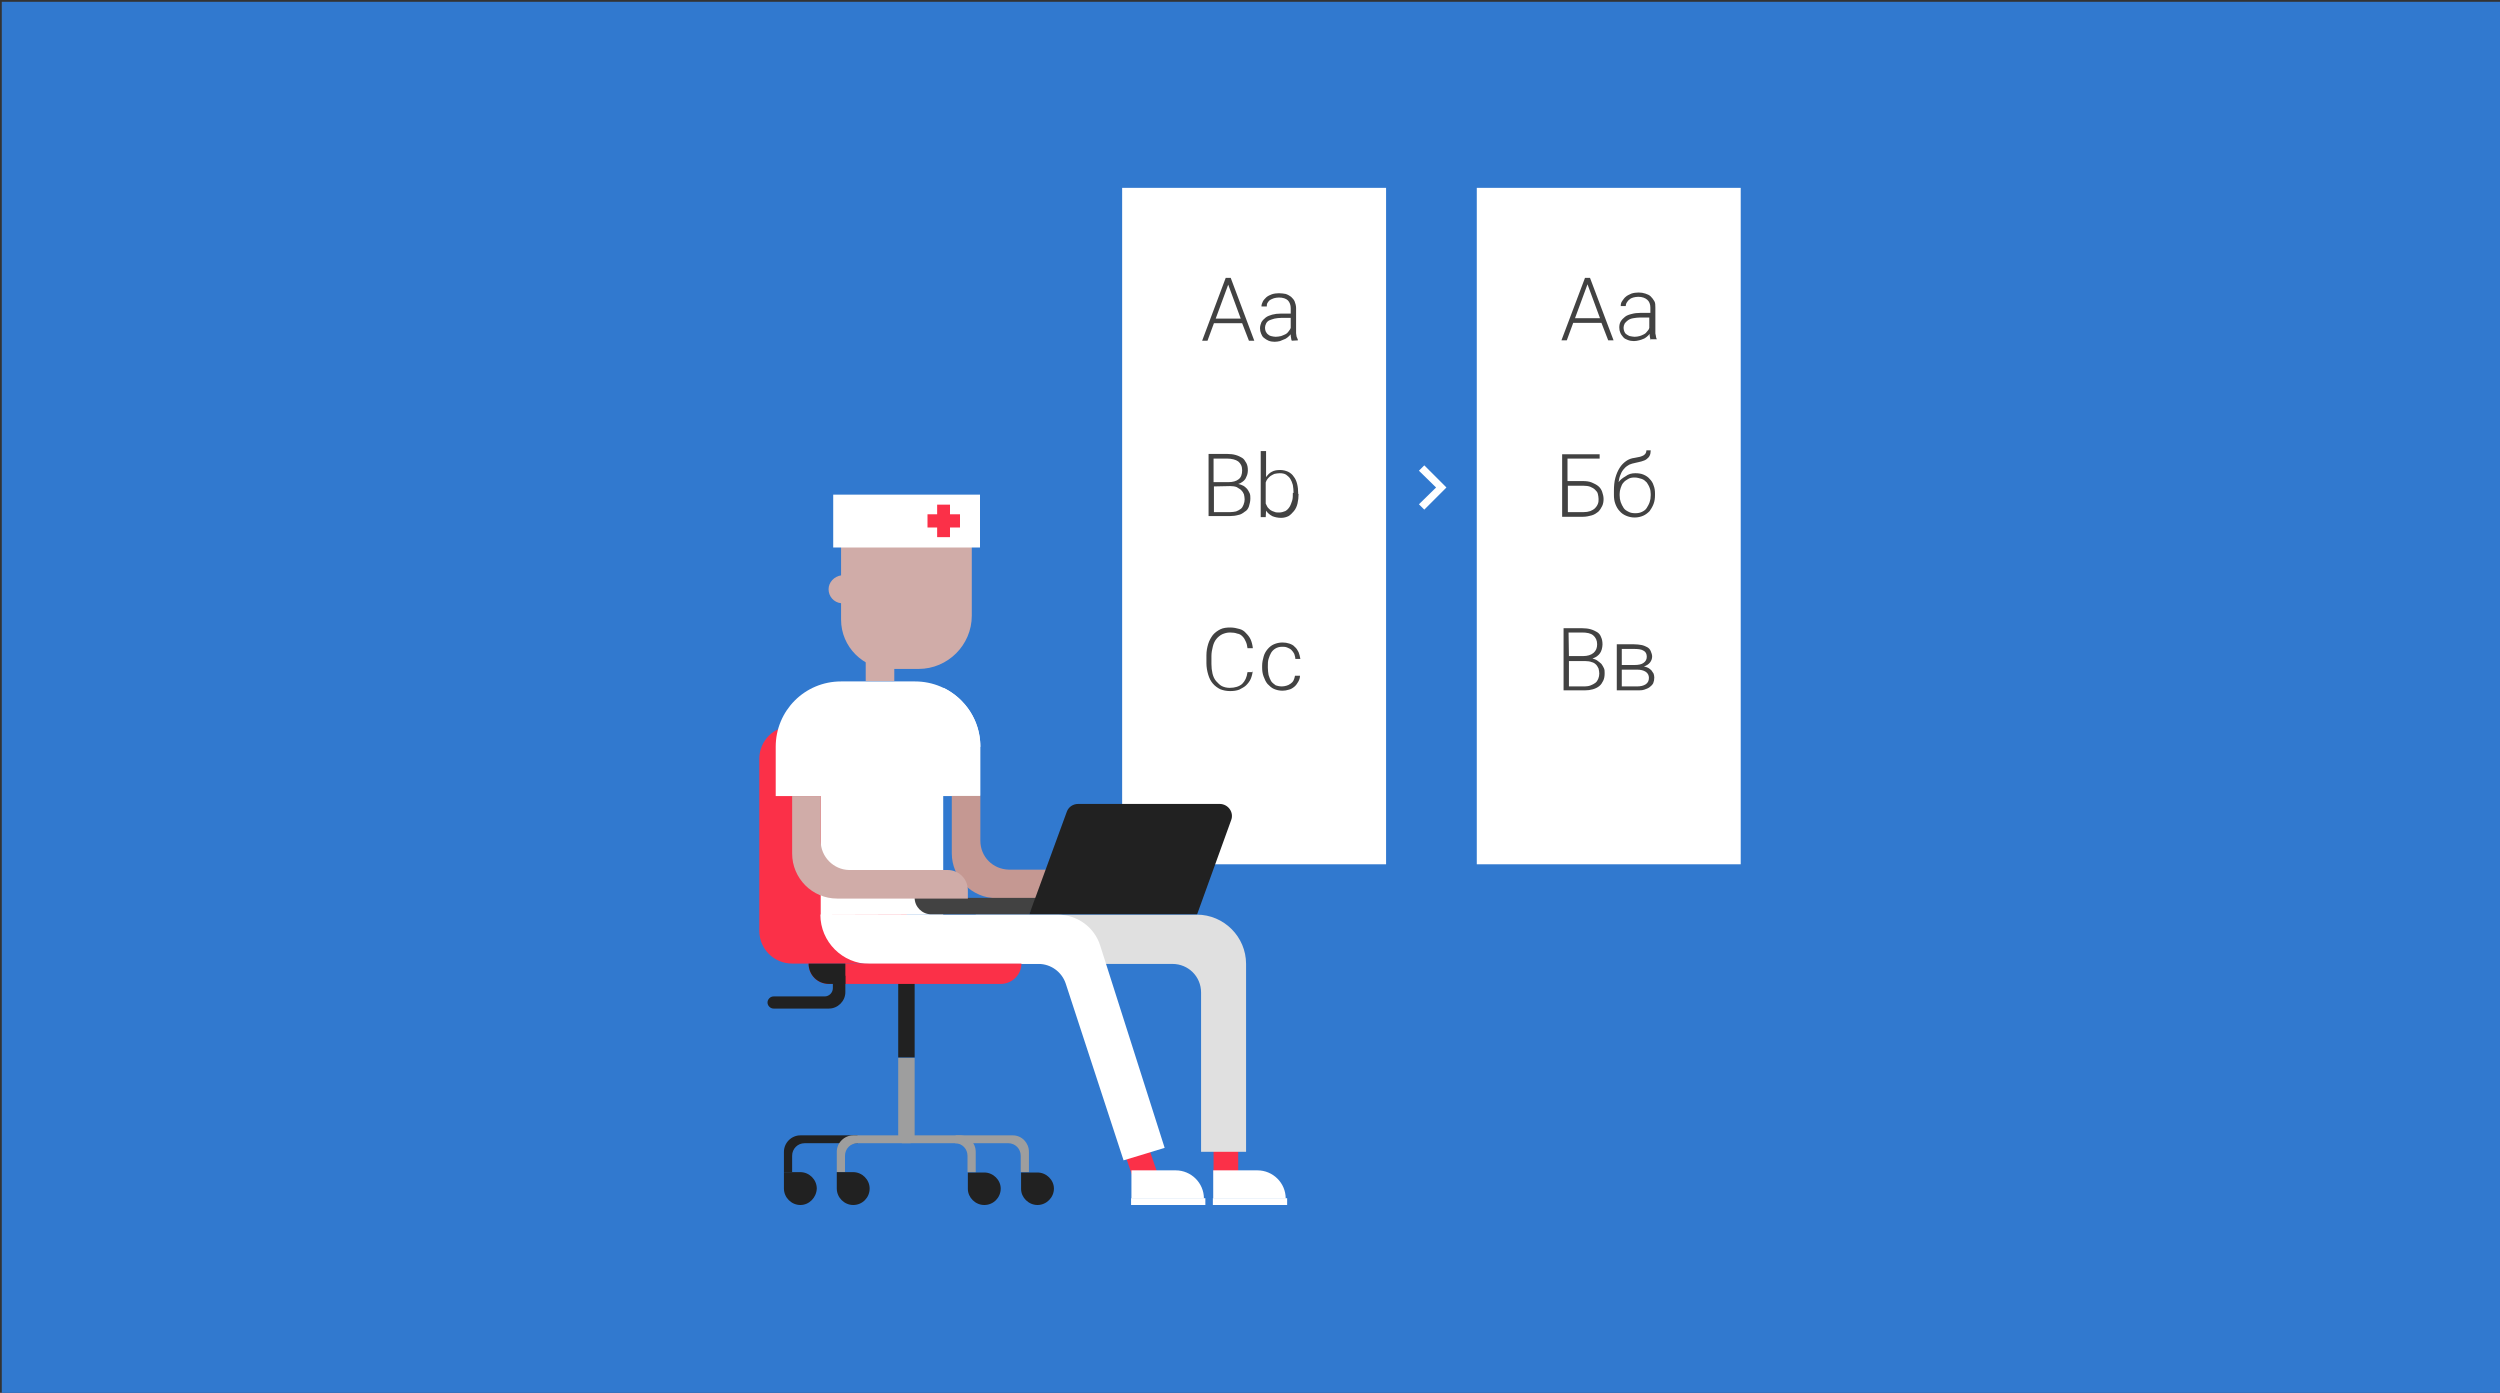 <?xml version="1.0" encoding="UTF-8"?>
<!-- Generator: Adobe Illustrator 19.0.1, SVG Export Plug-In . SVG Version: 6.00 Build 0)  -->
<svg version="1.1" id="Слой_1" xmlns="http://www.w3.org/2000/svg" xmlns:xlink="http://www.w3.org/1999/xlink" x="0px" y="0px" viewBox="0 0 700 390" style="enable-background:new 0 0 700 390;" xml:space="preserve">
<rect x="0" y="0" width="700" height="390" fill="#333333" stroke="none"/>
<style type="text/css">
	.st0{fill:#3179CF;}
	.st1{fill:#FFFFFF;}
	.st2{fill:#FB3048;}
	.st3{fill:#E0E0E0;}
	.st4{fill:#212121;}
	.st5{fill:#9E9E9E;}
	.st6{fill:#C59892;}
	.st7{fill:#424242;}
	.st8{fill:#D0ACA8;}
</style>
<g>
	<rect x="0.5" y="0.5" class="st0" width="699.5" height="389.5"/>
	<g>
		<path id="Shape_1_" class="st1" d="M397.3,131.8l4.8,4.7l-4.8,4.7l1.5,1.5l6.2-6.2l-6.2-6.2L397.3,131.8z"/>
		<rect x="314.2" y="52.6" class="st1" width="73.9" height="189.4"/>
		<g>
			<g>
				<rect x="339.8" y="321.4" class="st2" width="6.9" height="6.9"/>
				<g>
					<path class="st1" d="M339.6,327.7h12.5c4.3,0,7.9,3.5,7.9,7.9l0,0h-20.3v-7.9H339.6z"/>
					<rect x="339.6" y="335.5" class="st1" width="20.8" height="1.9"/>
				</g>
				
					<rect x="315.8" y="320.2" transform="matrix(-0.946 0.325 -0.325 -0.946 726.692 528.159)" class="st2" width="6.9" height="9.2"/>
				<path class="st3" d="M348.9,322.5h-12.6v-44.6c0-4.5-3.6-8-8-8H287c-7.6,0-13.8-6.2-13.8-13.8l0,0h61.9      c7.6,0,13.8,6.2,13.8,13.8V322.5L348.9,322.5z"/>
				<path class="st2" d="M253.9,269.8h-32.1c-5.1,0-9.2-4.1-9.2-9.2v-48.1c0-5.1,4.1-9.2,9.2-9.2h32.1V269.8z"/>
				<path class="st1" d="M326.1,321.4l-11.5,3.5l-16.2-49.5c-1.1-3.3-4.2-5.5-7.6-5.5h-47.3c-7.6,0-13.8-6.2-13.8-13.8l0,0h66.4      c5.5,0,10.4,3.5,12,8.8L326.1,321.4z"/>
				<path class="st4" d="M240.1,317.9h-16c-2.5,0-4.6,2.1-4.6,4.6v5.7h2.3v-4.6c0-1.9,1.5-3.5,3.5-3.5h14.9L240.1,317.9L240.1,317.9      z"/>
				<path class="st4" d="M224.1,337.4L224.1,337.4c-2.5,0-4.6-2.1-4.6-4.6v-4.6h4.6c2.5,0,4.6,2.1,4.6,4.6l0,0      C228.6,335.3,226.6,337.4,224.1,337.4z"/>
				<rect x="251.5" y="273.2" class="st4" width="4.6" height="22.9"/>
				<rect x="251.5" y="296.2" class="st5" width="4.6" height="22.9"/>
				<path class="st5" d="M255,317.9h-16.1c-2.5,0-4.6,2.1-4.6,4.6v5.7h2.3v-4.6c0-1.9,1.5-3.5,3.5-3.5H255L255,317.9L255,317.9z"/>
				<path class="st4" d="M238.9,337.4L238.9,337.4c-2.5,0-4.6-2.1-4.6-4.6v-4.6h4.6c2.5,0,4.6,2.1,4.6,4.6l0,0      C243.5,335.3,241.5,337.4,238.9,337.4z"/>
				<path class="st5" d="M267.6,317.9h16c2.5,0,4.5,2.1,4.5,4.6v5.7h-2.3v-4.6c0-1.9-1.5-3.5-3.5-3.5h-14.9L267.6,317.9z"/>
				<path class="st4" d="M275.6,337.4L275.6,337.4c-2.5,0-4.6-2.1-4.6-4.5v-4.6h4.6c2.5,0,4.6,2.1,4.6,4.5l0,0      C280.2,335.3,278.2,337.4,275.6,337.4z"/>
				<path class="st5" d="M252.7,317.9h16c2.5,0,4.5,2.1,4.5,4.6v5.7h-2.3v-4.6c0-1.9-1.5-3.5-3.5-3.5h-14.9L252.7,317.9z"/>
				<path class="st4" d="M290.5,337.4L290.5,337.4c-2.5,0-4.6-2.1-4.6-4.5v-4.6h4.6c2.5,0,4.6,2.1,4.6,4.5l0,0      C295.1,335.3,293,337.4,290.5,337.4z"/>
				<path class="st1" d="M274.5,209.1c0-10.2-8.2-18.3-18.3-18.3h-20.7c-10.2,0-18.3,8.2-18.3,18.3v13.8h12.6v33.3l34.3-0.1v-33.2      h10.3v-13.8L274.5,209.1L274.5,209.1z"/>
				<path class="st2" d="M280.2,275.5h-48.1c-3.2,0-5.7-2.5-5.7-5.7l0,0H286l0,0C286,273,283.3,275.5,280.2,275.5z"/>
				<path class="st6" d="M274.5,235.4v-12.6h-8v16.1c0,6.9,5.6,12.6,12.6,12.6h17.8c2.2,0,4-1.8,4-4l0,0c0-2.2-1.8-4-4-4h-14.4      C278,243.4,274.5,239.9,274.5,235.4z"/>
				<path class="st7" d="M288.2,256h-27.5c-2.5,0-4.6-2.1-4.6-4.6l0,0h34.4L288.2,256z"/>
				<path class="st4" d="M335.2,256h-47l10.5-28.7c0.5-1.4,1.8-2.2,3.2-2.2h39.6c2.4,0,4.1,2.4,3.2,4.6L335.2,256z"/>
				<rect x="242.4" y="175.8" class="st8" width="8" height="14.9"/>
				<path class="st8" d="M235.5,142.7v18.4c-1.9,0.3-3.5,1.9-3.5,3.9s1.5,3.7,3.5,3.9v4.6c0,7.6,6.2,13.8,13.8,13.8h7.9      c8.2,0,14.9-6.7,14.9-14.9v-29.8L235.5,142.7L235.5,142.7z"/>
				<path class="st4" d="M236.7,275.5h-4.6c-3.2,0-5.7-2.5-5.7-5.7l0,0h10.3L236.7,275.5L236.7,275.5z"/>
				<path class="st4" d="M233.2,273.2v3.5c0,1.2-1,2.3-2.3,2.3h-14.3c-0.9,0-1.7,0.8-1.7,1.7l0,0c0,0.9,0.8,1.7,1.7,1.7h15.5      c2.5,0,4.6-2.1,4.6-4.6v-4.6H233.2L233.2,273.2z"/>
				<g>
					<path class="st1" d="M316.7,327.7h12.5c4.3,0,7.9,3.5,7.9,7.9l0,0h-20.3v-7.9H316.7z"/>
					<rect x="316.7" y="335.5" class="st1" width="20.8" height="1.9"/>
				</g>
				<rect x="233.3" y="138.5" class="st1" width="41.1" height="14.8"/>
				<polygon class="st2" points="268.8,144 266,144 266,141.3 262.4,141.3 262.4,144 259.7,144 259.7,147.7 262.4,147.7       262.4,150.4 266,150.4 266,147.7 268.8,147.7     "/>
				<path class="st1" d="M264.2,192.6v30.2h10.3V209C274.5,201.8,270.3,195.6,264.2,192.6z"/>
				<path class="st8" d="M229.8,235.5v-12.6h-8V239c0,6.9,5.6,12.6,12.6,12.6H271v-2.3c0-3.2-2.5-5.7-5.7-5.7h-27.6      C233.4,243.5,229.8,239.9,229.8,235.5z"/>
			</g>
		</g>
		<rect x="413.5" y="52.6" class="st1" width="73.9" height="189.4"/>
		<g>
			<path class="st7" d="M347.8,90.5h-7.9l-1.8,4.9h-1.5l6.6-17.6h1.4l6.6,17.6h-1.5L347.8,90.5z M340.4,89.2h7l-3.5-9.5L340.4,89.2z     "/>
			<path class="st7" d="M361.7,95.4c-0.1-0.2-0.2-0.5-0.2-0.8c-0.1-0.3-0.1-0.7-0.1-1c-0.2,0.3-0.5,0.5-0.8,0.8     c-0.3,0.2-0.6,0.5-1,0.6c-0.4,0.2-0.8,0.3-1.2,0.5c-0.5,0.1-0.9,0.2-1.5,0.2s-1.2-0.1-1.7-0.3s-0.9-0.5-1.3-0.8s-0.6-0.7-0.8-1.2     c-0.2-0.5-0.3-0.9-0.3-1.5s0.2-1.2,0.4-1.7c0.3-0.5,0.7-0.9,1.2-1.3c0.5-0.4,1.2-0.6,1.8-0.8c0.8-0.2,1.5-0.3,2.5-0.3h2.7v-1.5     c0-0.9-0.3-1.7-0.8-2.2s-1.4-0.8-2.5-0.8c-0.5,0-1,0.1-1.4,0.2c-0.5,0.2-0.8,0.3-1.1,0.5c-0.3,0.2-0.5,0.5-0.7,0.8     s-0.2,0.7-0.2,1h-1.5c0-0.5,0.2-1,0.4-1.4c0.2-0.4,0.6-0.8,1-1.2c0.5-0.4,1-0.6,1.5-0.8c0.6-0.2,1.3-0.3,2-0.3s1.3,0.1,1.9,0.2     c0.6,0.2,1.1,0.5,1.5,0.8c0.4,0.4,0.8,0.8,1,1.3s0.4,1.2,0.4,1.8v6.4c0,0.2,0,0.5,0,0.7s0.1,0.5,0.1,0.7s0.1,0.5,0.2,0.6     c0.1,0.2,0.1,0.4,0.2,0.5v0.2L361.7,95.4L361.7,95.4z M357.2,94.3c0.5,0,1-0.1,1.5-0.2c0.5-0.2,0.8-0.3,1.2-0.5     c0.4-0.2,0.7-0.5,0.9-0.8c0.2-0.3,0.5-0.6,0.6-1V89h-2.5c-0.8,0-1.4,0.1-2,0.2c-0.6,0.2-1.1,0.3-1.5,0.5s-0.7,0.5-0.9,0.9     c-0.2,0.4-0.3,0.8-0.3,1.2s0.1,0.7,0.2,1c0.2,0.3,0.3,0.6,0.6,0.8c0.2,0.2,0.5,0.4,0.9,0.5C356.4,94.2,356.7,94.3,357.2,94.3z"/>
		</g>
		<g>
			<path class="st7" d="M338.4,144.7v-17.6h5.2c0.9,0,1.7,0.1,2.4,0.3c0.7,0.2,1.3,0.5,1.8,0.8s0.8,0.8,1.2,1.5     c0.3,0.6,0.4,1.2,0.4,2.1c0,0.5-0.1,0.8-0.2,1.2c-0.2,0.4-0.3,0.8-0.5,1.1s-0.5,0.6-0.8,0.8s-0.7,0.5-1.2,0.6     c0.5,0.1,1,0.3,1.4,0.5s0.8,0.6,1.1,0.9c0.3,0.4,0.5,0.8,0.7,1.2c0.2,0.5,0.2,0.9,0.2,1.5c0,0.8-0.2,1.5-0.4,2.2     c-0.2,0.6-0.6,1.2-1.2,1.5c-0.5,0.4-1.1,0.8-1.8,0.9c-0.7,0.2-1.5,0.3-2.3,0.3h-6L338.4,144.7L338.4,144.7z M339.9,135h4.1     c1.2,0,2.2-0.3,2.8-0.8c0.7-0.5,1-1.4,1-2.5c0-1.2-0.4-1.9-1.1-2.5c-0.7-0.5-1.8-0.8-3.2-0.8h-3.7v6.6H339.9z M339.9,136.2v7.2     h4.5c0.6,0,1.2-0.1,1.7-0.2c0.5-0.2,0.9-0.4,1.3-0.7s0.6-0.7,0.8-1.2c0.2-0.5,0.3-1,0.3-1.5s-0.1-0.9-0.2-1.4     c-0.2-0.5-0.4-0.8-0.8-1.2c-0.3-0.3-0.8-0.5-1.2-0.8c-0.5-0.2-1.1-0.3-1.8-0.3L339.9,136.2L339.9,136.2z"/>
			<path class="st7" d="M363.6,138.3c0,1-0.1,1.8-0.3,2.7c-0.2,0.8-0.5,1.5-1,2.1s-0.9,1-1.5,1.4c-0.6,0.3-1.3,0.5-2.1,0.5     c-0.9,0-1.8-0.2-2.5-0.5c-0.7-0.4-1.2-0.8-1.7-1.5l-0.1,1.8H353v-18.5h1.5v7.3c0.5-0.7,1-1.2,1.6-1.5c0.7-0.4,1.5-0.5,2.4-0.5     c0.8,0,1.5,0.2,2.2,0.5c0.6,0.3,1.2,0.8,1.5,1.3c0.5,0.6,0.8,1.3,1,2.1s0.3,1.7,0.3,2.8L363.6,138.3L363.6,138.3z M362.2,138     c0-0.8-0.1-1.5-0.2-2.2c-0.2-0.7-0.4-1.2-0.7-1.7c-0.3-0.5-0.7-0.8-1.2-1.2c-0.5-0.3-1.1-0.4-1.8-0.4c-0.5,0-1,0.1-1.5,0.2     c-0.4,0.2-0.8,0.4-1.1,0.6c-0.3,0.2-0.5,0.5-0.8,0.8c-0.2,0.3-0.4,0.6-0.5,1v5.9c0.2,0.3,0.3,0.7,0.5,1s0.5,0.5,0.8,0.8     c0.3,0.2,0.7,0.4,1.1,0.5c0.4,0.2,0.8,0.2,1.4,0.2s1.2-0.2,1.7-0.4c0.5-0.3,0.8-0.6,1.2-1.2c0.3-0.5,0.5-1.1,0.7-1.7     c0.2-0.6,0.2-1.4,0.2-2.2L362.2,138L362.2,138z"/>
		</g>
		<g>
			<path class="st7" d="M350.8,187.7c-0.1,0.9-0.3,1.7-0.6,2.4s-0.8,1.3-1.3,1.8s-1.2,0.8-1.9,1.2c-0.8,0.3-1.6,0.4-2.6,0.4     s-1.9-0.2-2.7-0.5c-0.8-0.4-1.5-0.9-2.1-1.6c-0.6-0.7-1-1.5-1.3-2.5s-0.5-2.1-0.5-3.2v-2.2c0-1.2,0.2-2.2,0.5-3.2     s0.8-1.8,1.3-2.5c0.6-0.7,1.3-1.2,2.1-1.6c0.8-0.4,1.8-0.5,2.8-0.5c0.9,0,1.8,0.2,2.5,0.4c0.8,0.2,1.4,0.6,1.9,1.2     c0.5,0.5,1,1.1,1.3,1.8s0.5,1.5,0.6,2.4h-1.5c-0.1-0.7-0.2-1.3-0.5-1.9c-0.2-0.5-0.5-1-0.9-1.4s-0.8-0.7-1.5-0.8     c-0.5-0.2-1.2-0.3-2-0.3s-1.5,0.2-2.2,0.5c-0.6,0.3-1.2,0.8-1.6,1.3c-0.5,0.6-0.8,1.3-1,2.1s-0.4,1.7-0.4,2.7v2.2     c0,1,0.1,1.8,0.3,2.7c0.2,0.8,0.5,1.5,1,2.1c0.5,0.5,1,1.1,1.6,1.4s1.4,0.5,2.2,0.5c1.5,0,2.7-0.4,3.5-1.1     c0.8-0.8,1.3-1.8,1.5-3.3h1.5L350.8,187.7L350.8,187.7z"/>
			<path class="st7" d="M358.9,192.2c0.5,0,0.9-0.1,1.3-0.2s0.8-0.3,1.2-0.6c0.3-0.2,0.6-0.5,0.8-0.9c0.2-0.4,0.3-0.8,0.4-1.3h1.4     c0,0.6-0.2,1.2-0.5,1.7s-0.6,1-1.1,1.4s-1,0.7-1.5,0.8c-0.6,0.2-1.2,0.3-1.8,0.3c-0.9,0-1.7-0.2-2.4-0.5     c-0.7-0.3-1.2-0.8-1.8-1.4c-0.5-0.6-0.8-1.3-1.1-2.1s-0.4-1.6-0.4-2.5v-0.5c0-0.9,0.2-1.8,0.4-2.5c0.2-0.8,0.6-1.5,1.1-2.1     s1.1-1.1,1.8-1.4s1.5-0.5,2.4-0.5c0.7,0,1.3,0.1,1.9,0.3s1.2,0.5,1.5,0.9c0.5,0.4,0.8,0.9,1.1,1.5c0.2,0.5,0.4,1.2,0.5,1.9h-1.4     c0-0.5-0.2-1-0.3-1.4c-0.2-0.4-0.5-0.8-0.8-1.1s-0.7-0.5-1.2-0.7s-0.9-0.2-1.4-0.2c-0.8,0-1.4,0.2-1.9,0.5s-0.9,0.7-1.2,1.2     c-0.3,0.5-0.5,1.1-0.7,1.7s-0.2,1.3-0.2,2v0.5c0,0.7,0.1,1.4,0.2,2c0.2,0.6,0.4,1.2,0.7,1.7c0.3,0.5,0.8,0.8,1.3,1.2     C357.5,192,358.2,192.2,358.9,192.2z"/>
		</g>
		<g>
			<path class="st7" d="M448.4,90.4h-7.9l-1.8,4.9h-1.5l6.6-17.5h1.4l6.6,17.5h-1.5L448.4,90.4z M441,89.1h7l-3.5-9.5L441,89.1z"/>
			<path class="st7" d="M462.2,95.3c-0.1-0.2-0.1-0.5-0.2-0.8s-0.1-0.7-0.1-1c-0.2,0.3-0.5,0.5-0.8,0.8c-0.3,0.2-0.6,0.5-1,0.6     c-0.4,0.2-0.8,0.3-1.2,0.4s-0.9,0.2-1.4,0.2c-0.6,0-1.2-0.1-1.7-0.3s-1-0.4-1.3-0.8s-0.6-0.7-0.8-1.2c-0.2-0.5-0.3-0.9-0.3-1.5     s0.1-1.2,0.4-1.7s0.7-0.9,1.2-1.3s1.1-0.6,1.9-0.8c0.7-0.2,1.6-0.3,2.5-0.3h2.7v-1.5c0-0.9-0.3-1.7-0.9-2.2s-1.4-0.8-2.5-0.8     c-0.5,0-1,0.1-1.4,0.2c-0.4,0.1-0.8,0.3-1.1,0.6c-0.3,0.2-0.5,0.5-0.7,0.8c-0.2,0.3-0.3,0.7-0.3,1h-1.4c0-0.5,0.1-1,0.4-1.4     s0.6-0.9,1-1.2c0.4-0.4,1-0.6,1.6-0.9c0.6-0.2,1.3-0.3,2-0.3s1.3,0.1,1.9,0.3s1.1,0.4,1.5,0.8c0.4,0.4,0.7,0.8,1,1.3     s0.3,1.1,0.3,1.8v6.3c0,0.2,0,0.5,0,0.7s0,0.5,0.1,0.7c0,0.2,0.1,0.4,0.1,0.6c0,0.2,0.1,0.4,0.2,0.5V95h-1.7V95.3z M457.7,94.3     c0.5,0,1-0.1,1.4-0.2c0.4-0.1,0.8-0.3,1.2-0.5s0.7-0.5,0.9-0.8c0.3-0.3,0.5-0.6,0.6-1v-2.9h-2.5c-0.7,0-1.4,0.1-2,0.2     c-0.6,0.1-1.1,0.3-1.5,0.6s-0.7,0.6-0.9,0.9c-0.2,0.4-0.3,0.8-0.3,1.2s0.1,0.7,0.2,1c0.1,0.3,0.3,0.6,0.6,0.8s0.6,0.4,0.9,0.5     C456.9,94.2,457.3,94.3,457.7,94.3z"/>
		</g>
		<g>
			<path class="st7" d="M448,128.4h-9.1v6.3h4.3c0.9,0,1.8,0.1,2.5,0.4c0.7,0.3,1.3,0.6,1.8,1s0.9,1,1.1,1.6s0.4,1.3,0.4,2     s-0.1,1.4-0.4,2s-0.6,1.1-1.1,1.6c-0.5,0.4-1.1,0.8-1.8,1c-0.7,0.2-1.6,0.4-2.5,0.4h-5.8v-17.5h10.5v1.2H448z M439,136v7.4h4.3     c0.8,0,1.4-0.1,2-0.3c0.5-0.2,1-0.5,1.3-0.8s0.6-0.7,0.8-1.2c0.2-0.5,0.2-0.9,0.2-1.4s-0.1-0.9-0.2-1.4c-0.1-0.5-0.4-0.8-0.8-1.2     c-0.3-0.3-0.8-0.6-1.3-0.8s-1.2-0.3-2-0.3H439z"/>
			<path class="st7" d="M457.9,132.5c0.8,0,1.6,0.1,2.3,0.4c0.7,0.3,1.3,0.7,1.7,1.2c0.5,0.5,0.9,1.1,1.1,1.8     c0.3,0.7,0.4,1.5,0.4,2.3v0.4c0,0.9-0.1,1.7-0.4,2.5s-0.7,1.4-1.1,2c-0.5,0.5-1.1,1-1.8,1.3c-0.7,0.3-1.5,0.5-2.4,0.5     c-0.9,0-1.7-0.2-2.4-0.5c-0.7-0.3-1.3-0.7-1.8-1.3c-0.5-0.5-0.9-1.2-1.2-2c-0.3-0.8-0.4-1.6-0.4-2.5v-0.4v-0.1v-0.6     c0-1.4,0.1-2.6,0.4-3.7s0.7-2,1.2-2.8s1.1-1.4,1.8-1.9c0.7-0.5,1.5-0.8,2.4-0.9c0.6-0.1,1.1-0.2,1.5-0.3c0.4-0.1,0.8-0.3,1-0.4     c0.3-0.2,0.5-0.4,0.6-0.6c0.1-0.2,0.2-0.5,0.2-0.8h1.2c0,0.6-0.1,1.1-0.3,1.5s-0.5,0.7-0.9,1s-0.8,0.4-1.4,0.6     c-0.5,0.1-1.1,0.3-1.7,0.4c-0.6,0.1-1.2,0.3-1.7,0.5c-0.5,0.3-1,0.6-1.4,1.1c-0.4,0.4-0.8,1-1,1.6c-0.3,0.6-0.5,1.4-0.6,2.2     c0.5-0.7,1.2-1.2,1.9-1.6C456,132.7,456.9,132.5,457.9,132.5z M457.7,133.7c-0.7,0-1.3,0.1-1.8,0.4c-0.5,0.3-1,0.6-1.3,1     c-0.4,0.4-0.6,0.9-0.8,1.5s-0.3,1.1-0.3,1.7v0.4c0,0.7,0.1,1.3,0.3,1.9c0.2,0.6,0.5,1.1,0.8,1.6c0.3,0.5,0.8,0.8,1.4,1.1     c0.5,0.3,1.2,0.4,1.9,0.4c0.7,0,1.3-0.1,1.9-0.4c0.6-0.3,1-0.6,1.3-1.1s0.6-1,0.8-1.6c0.2-0.6,0.3-1.2,0.3-1.9v-0.4     c0-0.6-0.1-1.2-0.3-1.7c-0.2-0.6-0.5-1-0.8-1.5c-0.4-0.4-0.8-0.8-1.4-1C459,133.9,458.4,133.7,457.7,133.7z"/>
		</g>
		<g>
			<path class="st7" d="M437.8,193.4v-17.5h5.2c0.9,0,1.7,0.1,2.4,0.3s1.3,0.5,1.8,0.8s0.9,0.8,1.1,1.4c0.3,0.6,0.4,1.3,0.4,2.1     c0,0.4-0.1,0.9-0.2,1.3c-0.1,0.4-0.3,0.8-0.5,1.1s-0.5,0.6-0.9,0.9c-0.3,0.2-0.7,0.4-1.2,0.6c0.5,0.1,1,0.3,1.4,0.6     c0.4,0.3,0.8,0.6,1.1,0.9c0.3,0.4,0.5,0.8,0.7,1.2s0.2,0.9,0.2,1.4c0,0.8-0.1,1.5-0.4,2.1c-0.3,0.6-0.6,1.1-1.1,1.5     s-1.1,0.7-1.8,0.9s-1.4,0.3-2.3,0.3h-5.9V193.4z M439.3,183.7h4c1.2,0,2.2-0.3,2.9-0.9c0.7-0.6,1-1.4,1-2.4     c0-1.1-0.4-1.9-1.1-2.5s-1.8-0.8-3.2-0.8h-3.7L439.3,183.7L439.3,183.7L439.3,183.7z M439.3,185v7.2h4.4c0.6,0,1.2-0.1,1.7-0.3     s0.9-0.4,1.3-0.7c0.4-0.3,0.6-0.7,0.8-1.1c0.2-0.5,0.3-1,0.3-1.5s-0.1-0.9-0.2-1.4c-0.2-0.4-0.4-0.8-0.7-1.1     c-0.3-0.3-0.7-0.6-1.2-0.7c-0.5-0.2-1.1-0.3-1.8-0.3h-4.6V185z"/>
			<path class="st7" d="M452.7,193.4v-13h4.8c0.8,0,1.5,0.1,2.1,0.2c0.6,0.1,1.2,0.4,1.6,0.6s0.8,0.6,1,1.1s0.4,1,0.4,1.5     c0,0.6-0.2,1.2-0.6,1.7c-0.4,0.5-1,0.9-1.7,1.1c0.4,0.1,0.8,0.2,1.2,0.4c0.3,0.2,0.6,0.4,0.9,0.7c0.2,0.3,0.4,0.6,0.6,0.9     c0.1,0.3,0.2,0.7,0.2,1.1c0,0.6-0.1,1.1-0.3,1.6c-0.2,0.4-0.6,0.8-1,1.1s-0.9,0.5-1.5,0.7s-1.2,0.2-2,0.2h-5.7V193.4z      M454.1,186.2h3.6c1.1,0,2-0.2,2.5-0.6c0.6-0.4,0.9-1,0.9-1.7c0-0.8-0.3-1.4-0.9-1.7c-0.6-0.4-1.5-0.5-2.8-0.5h-3.3V186.2z      M454.1,187.4v4.8h4.2c1.1,0,1.9-0.2,2.5-0.6c0.6-0.4,0.9-1,0.9-1.8c0-0.7-0.3-1.3-0.9-1.7c-0.6-0.4-1.4-0.6-2.5-0.6h-4.2V187.4z     "/>
		</g>
	</g>
</g>
</svg>